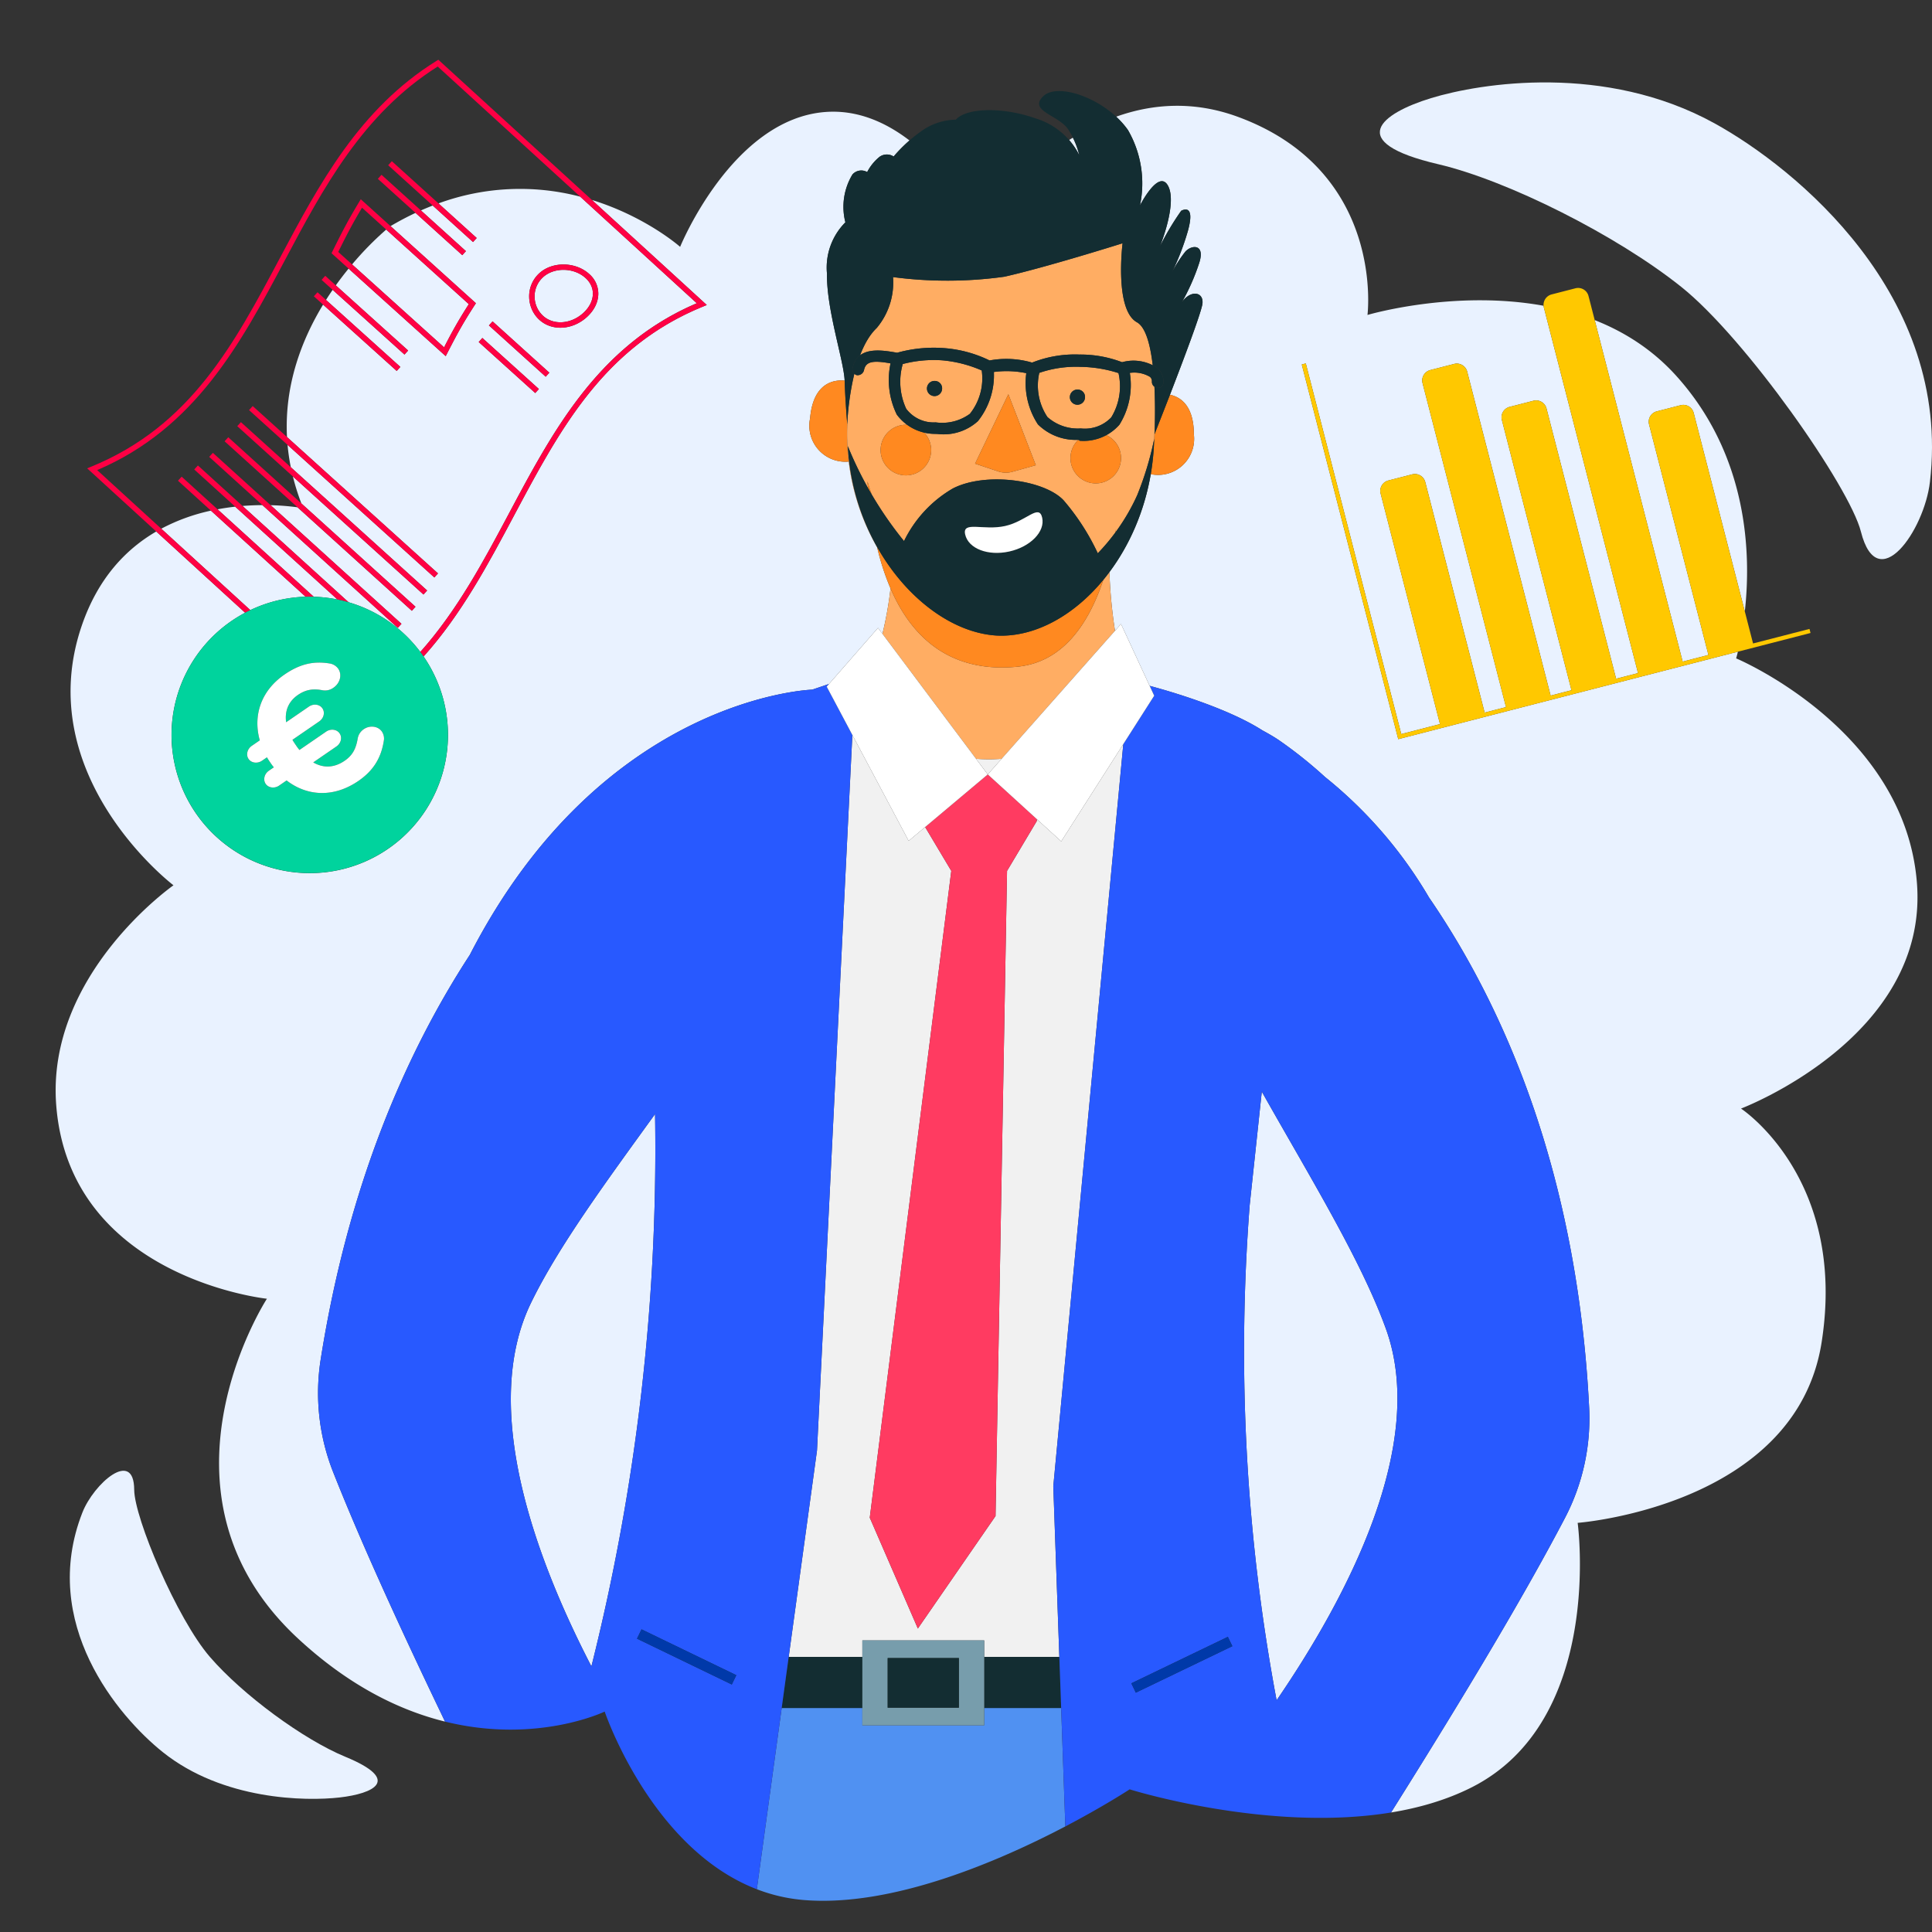 <?xml version="1.0" encoding="UTF-8"?>
<svg xmlns="http://www.w3.org/2000/svg" id="Calque_1" data-name="Calque 1" viewBox="0 0 1660 1660">
  <rect x="0" y="0" width="1660" height="1660" fill="#333333" stroke="none"/>
  <defs>
    <style>.cls-1{fill:none;}.cls-2{fill:#e9f2ff;}.cls-3{fill:#ffc800;}.cls-4{fill:#f04;}.cls-5{fill:#5091f2;}.cls-6{fill:#f1f1f1;}.cls-7{fill:#132d32;}.cls-8{fill:#779dac;}.cls-9{fill:#2859ff;}.cls-10{fill:#0039a9;}.cls-11{fill:#ffad63;}.cls-12{fill:#ff8920;}.cls-13{fill:#122d32;}.cls-14{fill:#fff;}.cls-15{fill:#ff3b61;}.cls-16{fill:#00d39d;}</style>
  </defs>
  <title>btob-homme</title>
  <path class="cls-1" d="M331.848,197.253q-10.4-9.387-20.794-18.775c-8.391,14.067-12.8,22.6-20.432,38l11.891,10.717A269.486,269.486,0,0,1,331.848,197.253Z"></path>
  <path class="cls-1" d="M152.925,413.028l3.147-3.458q15.412,14.022,30.833,28.032c5.187-.976,10.267-1.715,15.183-2.261q-17.595-15.978-35.2-31.95l3.144-3.46q19.165,17.409,38.342,34.8c6.051-.493,11.792-.707,17.1-.735q-22.858-20.724-45.722-41.442l3.142-3.464q24.8,22.5,49.622,44.976a210.572,210.572,0,0,1,23.114,1.809q-31.327-28.357-62.657-56.712l3.138-3.466q31.411,28.448,62.839,56.875a196.173,196.173,0,0,1-7.3-23.194q-23.892-21.6-47.787-43.2L207,362.713q21.431,19.386,42.871,38.759a179.712,179.712,0,0,1-2.8-19.228Q230.534,367.3,213.988,352.36l3.134-3.468q14.734,13.312,29.473,26.618c-2.334-44.7,12.694-83.61,31.006-113.78l-7.926-7.14,3.129-3.473,7.3,6.575q2.826-4.468,5.719-8.657l-9.506-8.563L279.445,237l9.081,8.181c3.68-5.151,7.38-9.954,11-14.388l-13.348-12.03-1.316-1.185.786-1.589c8.624-17.433,13.106-26.146,22.859-42.356l1.464-2.432,2.106,1.9q11.73,10.589,23.459,21.181,10.86-6.407,21.489-11.358l-32.37-29.268,3.134-3.468c13.439,12.149,23.766,21.485,33.875,30.626q5.1-2.256,10.14-4.2c-11.568-10.471-22.891-20.719-38.271-34.637l3.138-3.466c16.172,14.635,27.859,25.213,40.062,36.258a203.72,203.72,0,0,1,121.787-5.8Q437.413,113.129,376.091,57.172c-64.412,40.6-98.453,104.617-131.376,166.543C207.034,294.588,168.084,367.842,83.483,403.91q27.246,24.925,55.072,50.364a164.728,164.728,0,0,1,42.673-15.515Q167.08,425.89,152.925,413.028Z"></path>
  <path class="cls-2" d="M921.851,118.279q-1.639,1.006-3.253,2.031a61.791,61.791,0,0,1,8.776,13.125A71.276,71.276,0,0,0,921.851,118.279Z"></path>
  <path class="cls-2" d="M186.906,437.6q41.31,37.574,82.639,75.129a119.407,119.407,0,0,1,20.409,2.366q-43.94-39.87-87.865-79.756C197.173,435.887,192.093,436.625,186.906,437.6Z"></path>
  <path class="cls-2" d="M1467.905,562.751l-51.014-198.077a9.222,9.222,0,0,1,6.631-11.23l20.5-5.279a9.223,9.223,0,0,1,11.231,6.631l43.925,170.553c5.448-48.945,3.185-133.459-58.8-202.288-20.475-22.734-44.753-38.012-70.178-48.015l75.565,293.409Z"></path>
  <path class="cls-2" d="M466.637,271.4c8.986,8.136,23.724,7.162,34.28-2.264,5.444-4.861,8.456-10.819,8.481-16.775a16.764,16.764,0,0,0-.812-5.268,19.055,19.055,0,0,0-5.472-8.211c-10.08-9.168-27.25-9.4-36.742-.5a22.1,22.1,0,0,0-7.024,16.512A22.514,22.514,0,0,0,466.637,271.4Z"></path>
  <path class="cls-2" d="M275.59,1167.709c23.62-149.345,73.179-262.971,128.047-347.206,114.317-222.287,294.21-227.949,294.21-227.949h0L712.3,587.68l42.092-48.18,3.822,5.1a311.647,311.647,0,0,0,6.926-39.027,215.617,215.617,0,0,1-11.466-35.258A196.978,196.978,0,0,1,729.255,396.6a30.955,30.955,0,0,1-33.2-37.214c2.654-31.218,21.172-33.159,29.677-32.362-.672-17.164-15.645-60.734-15.178-91.9a55.07,55.07,0,0,1,15.812-44.1,53.759,53.759,0,0,1,6.072-41.11,10.12,10.12,0,0,1,12.649-2.071,41.343,41.343,0,0,1,10.546-13.029,10.736,10.736,0,0,1,12.191-.348,128.378,128.378,0,0,1,13.623-13.773c-20.131-15.46-44.633-26.612-72.456-24.45C628.994,102.459,584.375,212.1,584.375,212.1s-29.048-25.836-75.807-40.285q48.259,44.1,95.982,87.758l2.725,2.493-3.418,1.4c-85.143,34.793-122.544,105.03-162.143,179.392-22.385,42.037-45.293,85.019-77.773,121.209.026.038.054.075.08.113a118.766,118.766,0,1,1-165.126-30.611,120.049,120.049,0,0,1,11.729-7.1q-38.576-35.237-76.368-69.786c-26.266,15.283-50.161,40.352-64.031,80.967C26.006,667.133,149.061,760.65,149.061,760.65S39.424,837.267,48.332,949.862c11.7,148.262,181.008,166.031,181.008,166.031s-108.265,166.647,26.592,291.831c44.25,41.076,87.845,61.966,126.449,71.495-42.677-88.782-74.1-158.677-96.305-214.814A184.666,184.666,0,0,1,275.59,1167.709Z"></path>
  <path class="cls-2" d="M562.9,962.1l-.067-4.884c-41.868,57.909-83.143,113.924-106.613,162.278-43.852,90.344,3.868,219.44,51.923,312.268A1825.07,1825.07,0,0,0,562.9,962.1Z"></path>
  <path class="cls-2" d="M376.734,174.77l32.833,29.722-3.138,3.466c-13.776-12.472-24.3-22-34.624-31.343q-5.038,1.949-10.14,4.2c11.685,10.566,23.08,20.872,38.656,34.963l-3.137,3.469c-16.244-14.694-27.94-25.273-40.159-36.322Q346.4,187.9,335.535,194.284q35.949,32.453,71.894,64.912l1.478,1.335-1.081,1.67c-10.331,15.951-14.864,24.356-23.47,41.1l-1.389,2.7-2.254-2.033q-40.589-36.589-81.187-73.174c-3.619,4.434-7.319,9.237-11,14.388l62.148,55.986-3.129,3.473-61.724-55.6q-2.885,4.189-5.719,8.657l63.887,57.55-3.129,3.473L277.6,261.731c-18.312,30.17-33.34,69.081-31.006,113.78Q311.456,434.1,376.33,492.681l-3.133,3.471q-63.071-56.939-126.122-113.908a179.712,179.712,0,0,0,2.8,19.228q58.548,52.946,117.109,105.877l-3.134,3.468q-56.109-50.7-112.2-101.433a196.173,196.173,0,0,0,7.3,23.194q49.02,44.373,98.045,88.74l-3.137,3.469q-49.126-44.442-98.228-88.907a210.572,210.572,0,0,0-23.114-1.809q56.2,50.956,112.422,101.9l-3.139,3.466Q283.623,486.737,225.479,434c-5.31.028-11.051.242-17.1.735q45.565,41.376,91.146,82.734a118.173,118.173,0,0,1,61.608,42.7c31.789-35.67,54.38-78.053,76.456-119.508,37.745-70.881,76.751-144.14,161.106-180.106q-49.707-45.472-100.173-91.585A203.72,203.72,0,0,0,376.734,174.77ZM459.886,337.7,411.3,293.856l3.133-3.471,48.582,43.848Zm8.984-14.022-48.781-44.068,3.133-3.471L472,320.214Zm-5.7-88.71c11.17-10.475,31.3-10.263,43.087.454a22.43,22.43,0,0,1,7.812,16.959c-.032,7.3-3.6,14.486-10.041,20.241-12.344,11.023-29.771,11.987-40.534,2.243a26.818,26.818,0,0,1-7.485-11.646,27.747,27.747,0,0,1-1.341-8.286A26.734,26.734,0,0,1,463.175,234.971Z"></path>
  <path class="cls-2" d="M1084.154,937.963l-10.409,97.524a1626.978,1626.978,0,0,0,23.131,425.434c60.021-87.633,129.91-219.345,93.992-318.964C1169.577,1082.9,1125.241,1010.9,1084.154,937.963Z"></path>
  <path class="cls-2" d="M181.228,438.759a164.728,164.728,0,0,0-42.673,15.515q37.83,34.584,76.532,69.936a118.06,118.06,0,0,1,47.5-11.485Q221.9,475.747,181.228,438.759Z"></path>
  <path class="cls-2" d="M1491.718,565.686s.61-2.03,1.514-5.75L1201.4,635.1l-.447-1.738-82.466-320.2,3.477-.9,82.019,318.466,33.283-8.572-51.013-198.077a9.222,9.222,0,0,1,6.631-11.23l20.5-5.279a9.223,9.223,0,0,1,11.231,6.631l51.013,198.077,18.345-4.725L1222.278,329.2a9.222,9.222,0,0,1,6.631-11.23l20.5-5.279a9.223,9.223,0,0,1,11.231,6.631l71.687,278.346,17.907-4.612L1290.424,360.84a9.222,9.222,0,0,1,6.631-11.23l20.5-5.279a9.223,9.223,0,0,1,11.231,6.631l59.807,232.218,18.815-4.846-80.9-314.12a9.24,9.24,0,0,1-.248-1.5c-77.265-14.072-151.3,7.9-151.3,7.9s15.6-123.552-111.283-170.205c-38.361-14.1-73.827-11.138-104.646-.138a71.98,71.98,0,0,1,10.131,11.464,91.564,91.564,0,0,1,10.309,64.827s16.128-31.924,24.176-16.808-6.973,51.862-6.973,51.862a234.53,234.53,0,0,1,18.23-30.516c3.985-2.008,11.432-3.368,5.787,17.187a219.1,219.1,0,0,1-14.23,36.778,107.878,107.878,0,0,1,12.1-18.974c5.423-5.85,17.235-6.657,11.748,10.056a185.317,185.317,0,0,1-14.895,33.71c6.973-10.578,18.658-9.645,17.788.743-.546,6.68-16.109,47.933-27.958,78.575,9.024,1.93,20.533,9.26,20.543,34.1a30.993,30.993,0,0,1-37.034,34.141c-5.55,32.448-18.46,61.286-35.533,84.157a430.125,430.125,0,0,0,4.787,50.4l5.178-5.848L987.8,589.294c14.508,3.859,65.93,18.4,96.99,38.318,5.288,2.851,10.137,5.685,13.87,8.223a373.649,373.649,0,0,1,39.847,31.786,377.269,377.269,0,0,1,89.3,103.482c64.936,94.548,127.346,237.294,137.587,437.876a184.678,184.678,0,0,1-20.643,95.046c-33.347,63.669-81.752,145.346-149.542,253.288,24.061-3.94,47.479-10.689,68.726-21.326,114.9-57.524,91.612-227.532,91.612-227.532S1543,1294.41,1565.159,1153.332,1495.9,952.495,1495.9,952.495s161.271-60.925,151.177-193.444S1491.718,565.686,1491.718,565.686Z"></path>
  <path class="cls-2" d="M402.821,261.334q-35.482-32.045-70.973-64.081a269.486,269.486,0,0,0-29.335,29.938q39.54,35.635,79.074,71.271A383.3,383.3,0,0,1,402.821,261.334Z"></path>
  <path class="cls-2" d="M1473.233,106.013c-93.936-51.827-201.051-34.731-243.715-21.678s-75.193,37.7,6.233,56.758c59.72,14,153.3,61.026,208.845,105.429s144.593,171.862,154.326,210.284c14.32,56.493,54.435-.8,59.312-42.794C1676.918,253.492,1542.785,144.376,1473.233,106.013Z"></path>
  <path class="cls-2" d="M296.7,1509.441c-35.846-14.748-88.12-53.09-116.393-85.845s-64.862-119.3-65-143.588c-.179-35.692-34.791-5.268-44.527,19.622-37.252,95.058,30.887,175.273,69.11,205.84,51.666,41.3,122.71,42.279,151.889,38.939S345.563,1529.593,296.7,1509.441Z"></path>
  <path class="cls-3" d="M1407.4,578.333l-18.815,4.846-59.807-232.218a9.223,9.223,0,0,0-11.231-6.631l-20.5,5.279a9.222,9.222,0,0,0-6.631,11.23l59.806,232.218-17.907,4.612-71.687-278.346a9.223,9.223,0,0,0-11.231-6.631l-20.5,5.279a9.222,9.222,0,0,0-6.631,11.23l71.687,278.346-18.345,4.725L1224.606,414.2a9.223,9.223,0,0,0-11.231-6.631l-20.5,5.279a9.222,9.222,0,0,0-6.631,11.23l51.013,198.077-33.283,8.572L1121.96,312.257l-3.477.9,82.466,320.2.447,1.738,291.836-75.16,62.405-16.072-.9-3.477-48.479,12.485-7.089-27.524L1455.25,354.8a9.223,9.223,0,0,0-11.231-6.631l-20.5,5.279a9.222,9.222,0,0,0-6.631,11.23l51.014,198.077-22.145,5.7L1370.2,275.045l-5.333-20.711a9.223,9.223,0,0,0-11.231-6.631l-20.5,5.279a9.285,9.285,0,0,0-6.631,11.23Z"></path>
  <path class="cls-4" d="M215.087,524.21Q176.43,488.9,138.555,454.274q-27.808-25.422-55.072-50.364c84.6-36.068,123.551-109.322,161.231-180.195,32.924-61.926,66.964-125.947,131.376-166.543q61.162,55.81,122.429,111.794,50.366,46.022,100.173,91.585c-84.355,35.966-123.361,109.225-161.106,180.106-22.075,41.455-44.667,83.838-76.456,119.508.956,1.277,1.9,2.572,2.809,3.9,32.48-36.19,55.389-79.172,77.773-121.209,39.6-74.361,77-144.6,162.143-179.392l3.418-1.4-2.725-2.493Q556.917,216,508.569,171.814,443.393,112.256,377.932,52.523l-1.307-1.192-1.5.931c-66.46,41.207-101.069,106.3-134.539,169.256C201.056,295.872,163.717,366.1,78.32,401L74.9,402.4l2.725,2.493q28,25.62,56.629,51.789Q172,491.186,210.623,526.463,212.84,525.287,215.087,524.21Z"></path>
  <path class="cls-4" d="M463.5,274.867c10.763,9.744,28.19,8.78,40.534-2.243,6.443-5.754,10.009-12.943,10.041-20.241a22.43,22.43,0,0,0-7.812-16.959c-11.784-10.717-31.917-10.929-43.087-.454a26.734,26.734,0,0,0-8.5,19.964,27.747,27.747,0,0,0,1.341,8.286A26.818,26.818,0,0,0,463.5,274.867Zm2.874-36.485c9.492-8.9,26.662-8.667,36.742.5a19.055,19.055,0,0,1,5.472,8.211,16.764,16.764,0,0,1,.812,5.268c-.025,5.956-3.037,11.914-8.481,16.775-10.556,9.427-25.294,10.4-34.28,2.264a22.514,22.514,0,0,1-7.289-16.507A22.1,22.1,0,0,1,466.372,238.383Z"></path>
  <rect class="cls-4" x="443.709" y="267.042" width="4.675" height="65.741" transform="translate(-75.51 429.85) rotate(-47.906)"></rect>
  <rect class="cls-4" x="434.824" y="281.323" width="4.676" height="65.443" transform="translate(-88.873 428.159) rotate(-47.932)"></rect>
  <path class="cls-4" d="M409.566,204.492,376.734,174.77c-12.2-11.045-23.89-21.623-40.062-36.258l-3.138,3.466c15.379,13.918,26.7,24.166,38.271,34.637,10.327,9.347,20.848,18.871,34.624,31.343Z"></path>
  <path class="cls-4" d="M400.32,215.779c-15.577-14.09-26.972-24.4-38.656-34.963-10.109-9.142-20.436-18.477-33.875-30.626l-3.134,3.468,32.37,29.268c12.218,11.049,23.915,21.628,40.159,36.322Z"></path>
  <polygon class="cls-4" points="350.674 301.168 288.526 245.181 279.445 237 276.315 240.473 285.821 249.036 347.545 304.641 350.674 301.168"></polygon>
  <polygon class="cls-4" points="343.989 315.243 280.102 257.693 272.804 251.118 269.675 254.591 277.601 261.731 340.86 318.716 343.989 315.243"></polygon>
  <path class="cls-4" d="M170.035,399.931l-3.144,3.46q17.593,15.981,35.2,31.95,43.924,39.887,87.865,79.756,4.83.987,9.57,2.371-45.582-41.357-91.146-82.734Q189.21,417.329,170.035,399.931Z"></path>
  <path class="cls-4" d="M156.073,409.57l-3.147,3.458q14.146,12.871,28.3,25.731,40.671,36.993,81.36,73.966,3.481-.1,6.957.006Q228.22,475.172,186.906,437.6,171.493,423.582,156.073,409.57Z"></path>
  <path class="cls-4" d="M344.943,535.969q-56.23-50.93-112.422-101.9-24.808-22.491-49.622-44.976l-3.142,3.464Q202.61,413.286,225.479,434,283.634,486.726,341.8,539.434Z"></path>
  <path class="cls-4" d="M366.984,507.349q-58.567-52.922-117.109-105.877Q228.441,382.09,207,362.713l-3.137,3.469q23.886,21.608,47.787,43.2,56.093,50.723,112.2,101.433Z"></path>
  <path class="cls-4" d="M357,521.318q-49.034-44.357-98.045-88.74-31.418-28.439-62.839-56.875l-3.138,3.466q31.319,28.365,62.657,56.712,49.112,44.456,98.228,88.907Z"></path>
  <path class="cls-4" d="M376.33,492.681q-64.878-58.571-129.735-117.17-14.734-13.311-29.473-26.618l-3.134,3.468q16.541,14.946,33.087,29.883Q310.131,439.207,373.2,496.152Z"></path>
  <path class="cls-4" d="M382.967,306l1.389-2.7c8.606-16.741,13.139-25.147,23.47-41.1l1.081-1.67-1.478-1.335q-35.944-32.462-71.894-64.912-11.73-10.59-23.459-21.181l-2.106-1.9-1.464,2.432c-9.752,16.21-14.235,24.922-22.859,42.356l-.786,1.589,1.316,1.185,13.348,12.03q40.6,36.586,81.188,73.174Zm-92.344-89.525c7.63-15.4,12.041-23.929,20.432-38q10.4,9.386,20.794,18.775,35.488,32.038,70.973,64.081a383.3,383.3,0,0,0-21.234,37.129q-39.532-35.637-79.074-71.271Z"></path>
  <path class="cls-5" d="M845.639,1467.546v14.875H740.948v-14.875H671.634l-21.352,155.7a145.3,145.3,0,0,0,40.73,9.309c75.794,6.106,167.169-33.314,224.343-63.275l-3.6-101.736Z"></path>
  <polygon class="cls-6" points="848.762 665.465 848.701 665.41 848.635 665.465 848.762 665.465"></polygon>
  <path class="cls-6" d="M860.581,651.993a158.969,158.969,0,0,1-21.943-.02L848.7,665.41Z"></path>
  <polygon class="cls-6" points="890.812 703.784 890.812 705.45 865.264 748.289 855.377 1302.61 788.635 1399.249 747.319 1304.032 817.361 748.289 794.893 710.614 780.732 722.511 732.354 631.47 701.972 1246.312 677.653 1423.653 740.948 1423.653 740.948 1409.465 845.639 1409.465 845.639 1423.653 910.197 1423.653 905.005 1277.041 965.16 639.347 911.815 722.924 890.812 703.784"></polygon>
  <polygon class="cls-7" points="845.639 1467.546 911.752 1467.546 910.197 1423.653 845.639 1423.653 845.639 1467.546"></polygon>
  <polygon class="cls-7" points="740.948 1423.653 677.653 1423.653 671.634 1467.546 740.948 1467.546 740.948 1423.653"></polygon>
  <path class="cls-8" d="M845.639,1409.465H740.948v72.957H845.639Zm-82.937,15.16h61.183v42.636H762.7Z"></path>
  <rect class="cls-7" x="762.702" y="1424.625" width="61.183" height="42.636"></rect>
  <path class="cls-9" d="M677.653,1423.653l24.319-177.34L732.354,631.47,710.3,589.97l2-2.29-14.455,4.874h0S517.954,598.216,403.637,820.5c-54.869,84.235-104.428,197.861-128.047,347.206a184.666,184.666,0,0,0,10.486,96.7c22.2,56.137,53.628,126.032,96.305,214.814,79.046,19.511,137.172-8.613,137.172-8.613s39.58,117.545,130.729,152.642l21.352-155.7Zm-45.008,15.686-3.877,8.018-81.445-39.389,3.879-8.018ZM456.223,1119.5c23.47-48.354,64.746-104.369,106.613-162.278l.067,4.884a1825.07,1825.07,0,0,1-54.757,469.662C460.091,1338.938,412.371,1209.842,456.223,1119.5Z"></path>
  <path class="cls-9" d="M1365.4,1208.979C1355.156,1008.4,1292.746,865.651,1227.81,771.1a377.269,377.269,0,0,0-89.3-103.482,373.649,373.649,0,0,0-39.847-31.786c-3.733-2.538-8.583-5.372-13.87-8.223-31.061-19.919-82.482-34.459-96.99-38.318l3.913,8.454-26.551,41.6-60.155,637.694,5.192,146.612,1.555,43.893,3.6,101.736c33.5-17.554,55.257-31.862,55.257-31.862s118.54,37.262,224.6,19.893c67.79-107.942,116.195-189.619,149.542-253.288A184.678,184.678,0,0,0,1365.4,1208.979ZM975.914,1454.354l-3.863-8.025,82.938-39.934,3.863,8.025Zm120.962,6.566a1626.978,1626.978,0,0,1-23.131-425.434l10.409-97.524c41.087,72.934,85.423,144.941,106.714,203.993C1226.786,1241.575,1156.9,1373.286,1096.876,1460.92Z"></path>
  <rect class="cls-10" x="585.531" y="1378.418" width="8.906" height="90.469" transform="translate(-948.522 1334.956) rotate(-64.191)"></rect>
  <rect class="cls-10" x="969.426" y="1425.921" width="92.052" height="8.907" transform="translate(-519.993 582.127) rotate(-25.71)"></rect>
  <path class="cls-11" d="M874.121,572.838c-47.447,4.69-86.422-14.941-108.979-67.263a311.647,311.647,0,0,1-6.926,39.027l80.421,107.371a158.969,158.969,0,0,0,21.943.02l97.424-110.026a430.125,430.125,0,0,1-4.787-50.4q-2.552,3.418-5.219,6.662C935.42,535.568,913.62,568.976,874.121,572.838Z"></path>
  <path class="cls-12" d="M992.179,367.119q-.327,6.944-.626,13.83a208.935,208.935,0,0,1-2.8,26.457,30.993,30.993,0,0,0,37.034-34.141c-.01-24.838-11.519-32.168-20.543-34.1-7.363,19.041-13.294,33.988-13.294,33.988S992.066,370.91,992.179,367.119Z"></path>
  <path class="cls-12" d="M727.99,364.627c-.008-.092-1.74-20.54-2.229-36.726,0-.279-.021-.586-.032-.881-8.505-.8-27.023,1.144-29.677,32.362a30.955,30.955,0,0,0,33.2,37.214A195.139,195.139,0,0,1,727.99,364.627Z"></path>
  <path class="cls-12" d="M727.992,364.587c.039-.9.081-1.8.123-2.693C728.03,363.432,728,364.378,727.992,364.587Z"></path>
  <path class="cls-11" d="M728.465,383.336a321.762,321.762,0,0,0,17.319,35.947q-.24-2.821-.448-5.7c1.075,3.894,2.337,7.7,3.738,11.438a321.721,321.721,0,0,0,27.679,39.886,105.545,105.545,0,0,1,41.885-45.174c27.986-14.468,78.551-7.542,95.185,10.1a198.4,198.4,0,0,1,29.41,45.553,176.349,176.349,0,0,0,14.8-17.464c.806-2.719,1.11-4.356,1.11-4.356q-.343,1.891-.709,3.8a176.347,176.347,0,0,0,18.639-31.839,272.478,272.478,0,0,0,14.642-48.494l-.158,3.905q.291-6.879.626-13.83c.221-7.375.427-20.636-.266-34.815a5.192,5.192,0,0,1-2.2-4.3c0-.082,0-.164.008-.246a4.743,4.743,0,0,0-1.8-4.048,26.526,26.526,0,0,0-17.158-3.315,64.434,64.434,0,0,1-8.947,44.536,40.933,40.933,0,0,1-11.253,8.967,21.71,21.71,0,0,1-10,41.409h-.007a21.7,21.7,0,0,1-14.142-37.315c-.241-.019-.52-.032-.84-.048a46.121,46.121,0,0,1-33.8-13.329A64.717,64.717,0,0,1,881.8,320.63a83.22,83.22,0,0,0-27.838-1.017,63.346,63.346,0,0,1-13.711,42.236A43.925,43.925,0,0,1,805.5,372.885l-1.977-.079a40.93,40.93,0,0,1-9.491-1.1,21.7,21.7,0,0,1-16.6,36.691h-.007a21.709,21.709,0,0,1,1.834-43.38c.069,0,.136.01.205.014a40.911,40.911,0,0,1-8.941-8.828,67.824,67.824,0,0,1-5.357-43.98c-15.684-2.866-21.3-1.4-22.788,5.764a5.6,5.6,0,0,1-5.455,4.4h-.664a5.084,5.084,0,0,1-2.2-1.235,232.078,232.078,0,0,0-5.948,40.746c-.042.9-.084,1.8-.123,2.693v.04a196.55,196.55,0,0,0,25.686,105.69c-.039-.16-.079-.315-.117-.475A197.4,197.4,0,0,1,728.465,383.336Zm137.924-44.6,23.591,60.985-20.238,5.661a20.761,20.761,0,0,1-12.649-.538l-19.29-6.467Z"></path>
  <path class="cls-11" d="M770.846,303.085a116.439,116.439,0,0,1,39.08-4.071A106.974,106.974,0,0,1,850.25,309.7a78.837,78.837,0,0,1,36.559,1.856,99.115,99.115,0,0,1,40.534-6.93,100.162,100.162,0,0,1,36.76,6.589,36.512,36.512,0,0,1,26.339,2.621c-2.016-17.3-5.981-32.727-13.562-36.927-19.543-10.831-12.349-67.895-12.349-67.895s-65.634,20.7-101.605,28.745a355.661,355.661,0,0,1-95.628.316,60.781,60.781,0,0,1-14.009,43.735c-6.139,5.843-10.792,14.244-14.323,23.476C747.038,299.1,760.425,301.218,770.846,303.085Z"></path>
  <path class="cls-11" d="M775.647,312.8a55.183,55.183,0,0,0,3,38.469,29.521,29.521,0,0,0,25.3,11.637,40.256,40.256,0,0,0,29.394-7.352A48.8,48.8,0,0,0,843.51,318.3a108.362,108.362,0,0,0-34-8.712,104.718,104.718,0,0,0-33.868,3.194Zm27.587,14.5h0a6.325,6.325,0,0,1,6.246,6.4q0,.191-.016.381a6.514,6.514,0,1,1-6.234-6.783Z"></path>
  <path class="cls-11" d="M899.957,358.322a39.228,39.228,0,0,0,28.666,9.8,31.324,31.324,0,0,0,26.168-9.487,51.247,51.247,0,0,0,6.229-38.09A112.262,112.262,0,0,0,928.2,315.2a96.89,96.89,0,0,0-35.228,5.17A48.824,48.824,0,0,0,899.957,358.322Zm26.069-23.591h0a6.325,6.325,0,0,1,6.247,6.4q0,.191-.016.381a6.514,6.514,0,1,1-6.234-6.783Z"></path>
  <path class="cls-12" d="M869.741,405.378l20.238-5.661-23.591-60.985L837.8,398.373l19.29,6.467A20.761,20.761,0,0,0,869.741,405.378Z"></path>
  <path class="cls-13" d="M802.684,340.317a6.515,6.515,0,0,0,6.783-6.234q.014-.19.016-.381a6.325,6.325,0,0,0-6.246-6.4h0a6.514,6.514,0,0,0-.549,13.017Z"></path>
  <path class="cls-13" d="M925.477,347.748a6.515,6.515,0,0,0,6.783-6.234q.014-.19.016-.381a6.325,6.325,0,0,0-6.247-6.4h0a6.514,6.514,0,0,0-.549,13.017Z"></path>
  <path class="cls-12" d="M874.121,572.838c39.5-3.862,61.3-37.27,73.879-74.613-25.975,31.477-60.082,49.836-92.537,47.8-37.825-2.7-77.161-32.3-101.9-76.179.038.16.078.316.117.475a215.617,215.617,0,0,0,11.466,35.258C787.7,557.9,826.674,577.528,874.121,572.838Z"></path>
  <path class="cls-12" d="M958.03,457.927c.136-.183.266-.368.4-.552q.364-1.912.709-3.8S958.836,455.209,958.03,457.927Z"></path>
  <path class="cls-12" d="M745.784,419.283q1.617,2.886,3.29,5.739c-1.4-3.735-2.663-7.544-3.738-11.438Q745.544,416.462,745.784,419.283Z"></path>
  <path class="cls-7" d="M991.711,377.043a272.478,272.478,0,0,1-14.642,48.494,176.347,176.347,0,0,1-18.639,31.839c-.135.183-.265.369-.4.552a176.349,176.349,0,0,1-14.8,17.464,198.4,198.4,0,0,0-29.41-45.553c-16.634-17.646-67.2-24.571-95.185-10.1a105.545,105.545,0,0,0-41.885,45.174,321.721,321.721,0,0,1-27.679-39.886q-1.676-2.852-3.29-5.739a321.762,321.762,0,0,1-17.319-35.947,197.4,197.4,0,0,0,25.095,86.506c24.743,43.883,64.079,73.479,101.9,76.179,32.455,2.039,66.562-16.32,92.537-47.8q2.671-3.236,5.219-6.662c17.073-22.871,29.982-51.709,35.533-84.157a208.935,208.935,0,0,0,2.8-26.457ZM829.28,459.184c-2.656-11.859,15.764-3.067,34.39-7.242,18.215-4.079,29.03-19.385,31.781-7.1,2.656,11.874-10.025,24.935-28.224,29S832.03,471.47,829.28,459.184Z"></path>
  <path class="cls-14" d="M867.227,473.841c18.2-4.064,30.88-17.124,28.224-29-2.751-12.286-13.566,3.02-31.781,7.1-18.626,4.174-37.046-4.617-34.39,7.242C832.03,471.47,849.028,477.905,867.227,473.841Z"></path>
  <path class="cls-12" d="M779.26,365.018a21.709,21.709,0,0,0-1.834,43.38h.007a21.7,21.7,0,0,0,16.6-36.691,40.956,40.956,0,0,1-14.566-6.675C779.4,365.028,779.329,365.02,779.26,365.018Z"></path>
  <path class="cls-12" d="M927.532,378.688c.012-.5-.361-.634-1.121-.7a21.7,21.7,0,0,0,14.142,37.315h.007a21.71,21.71,0,0,0,10-41.409A40.945,40.945,0,0,1,927.532,378.688Z"></path>
  <path class="cls-7" d="M767.82,134.462a10.736,10.736,0,0,0-12.191.348,41.343,41.343,0,0,0-10.546,13.029,10.12,10.12,0,0,0-12.649,2.071,53.759,53.759,0,0,0-6.072,41.11,55.07,55.07,0,0,0-15.812,44.1c-.466,31.166,14.506,74.737,15.178,91.9.011.3.029.6.032.881.489,16.186,2.222,36.634,2.229,36.726v-.04c.006-.209.038-1.155.123-2.693a232.078,232.078,0,0,1,5.948-40.746,5.118,5.118,0,0,1-1.519-4.868c1.083-5.158,3.377-8.661,6.422-10.994,3.53-9.232,8.184-17.633,14.323-23.476A60.781,60.781,0,0,0,767.3,238.076a355.661,355.661,0,0,0,95.628-.316c35.972-8.048,101.605-28.745,101.605-28.745s-7.194,57.064,12.349,67.895c7.58,4.2,11.545,19.622,13.562,36.927a36.428,36.428,0,0,1,3.752,2.19,15.336,15.336,0,0,1,5.408,12.792,4.522,4.522,0,0,1-4.595,4.448l-.149,0a5.17,5.17,0,0,1-2.944-.957c.693,14.18.487,27.44.266,34.815-.113,3.791-.23,6.035-.23,6.035s5.931-14.947,13.294-33.988c11.85-30.642,27.412-71.895,27.958-78.575.87-10.388-10.815-11.321-17.788-.743a185.317,185.317,0,0,0,14.895-33.71c5.487-16.713-6.325-15.906-11.748-10.056a107.878,107.878,0,0,0-12.1,18.974,219.1,219.1,0,0,0,14.23-36.778c5.645-20.555-1.8-19.2-5.787-17.187a234.53,234.53,0,0,0-18.23,30.516s15.021-36.746,6.973-51.862-24.176,16.808-24.176,16.808a91.564,91.564,0,0,0-10.309-64.827,71.98,71.98,0,0,0-10.131-11.464C938.114,80.96,906.451,72.034,896.052,83c-12.27,12.523,13.677,15.812,21.835,28.3a72.428,72.428,0,0,1,9.487,22.136,61.839,61.839,0,0,0-37.347-31.623c-29.125-10.357-60.084-9.044-68.717,1.012a52.307,52.307,0,0,0-28.192,8.807,130.465,130.465,0,0,0-25.3,22.832Z"></path>
  <path class="cls-13" d="M736.924,322.383a5.6,5.6,0,0,0,5.455-4.4c1.491-7.168,7.1-8.63,22.788-5.764a67.824,67.824,0,0,0,5.357,43.98,40.968,40.968,0,0,0,33,16.6l1.977.079a43.925,43.925,0,0,0,34.754-11.036,63.346,63.346,0,0,0,13.711-42.236A83.22,83.22,0,0,1,881.8,320.63a64.717,64.717,0,0,0,9.964,43.986,46.121,46.121,0,0,0,33.8,13.329c.32.015.6.028.84.048.76.061,1.132.192,1.121.7a40.964,40.964,0,0,0,34.279-13.756,64.434,64.434,0,0,0,8.947-44.536,26.526,26.526,0,0,1,17.158,3.315,4.743,4.743,0,0,1,1.8,4.048c0,.082-.007.164-.008.246a5.215,5.215,0,0,0,5.147,5.256l.149,0a4.522,4.522,0,0,0,4.595-4.448,15.336,15.336,0,0,0-5.408-12.792,36.611,36.611,0,0,0-30.091-4.811,100.162,100.162,0,0,0-36.76-6.589,99.115,99.115,0,0,0-40.534,6.93A78.837,78.837,0,0,0,850.25,309.7a106.974,106.974,0,0,0-40.324-10.688,116.439,116.439,0,0,0-39.08,4.071c-10.42-1.867-23.808-3.98-31.879,2.2-3.045,2.332-5.34,5.836-6.422,10.994a5.206,5.206,0,0,0,3.716,6.1ZM928.2,315.2a112.262,112.262,0,0,1,32.825,5.344,51.247,51.247,0,0,1-6.229,38.09,31.324,31.324,0,0,1-26.168,9.487,39.228,39.228,0,0,1-28.666-9.8,48.824,48.824,0,0,1-6.989-37.948A96.89,96.89,0,0,1,928.2,315.2Zm-118.682-5.613a108.362,108.362,0,0,1,34,8.712,48.8,48.8,0,0,1-10.167,37.252,40.256,40.256,0,0,1-29.394,7.352,29.521,29.521,0,0,1-25.3-11.637,55.183,55.183,0,0,1-3-38.469v-.016A104.718,104.718,0,0,1,809.515,309.591Z"></path>
  <polygon class="cls-15" points="794.893 710.614 817.361 748.289 747.319 1304.032 788.635 1399.249 855.377 1302.61 865.264 748.289 890.812 705.45 890.812 703.784 848.762 665.465 848.635 665.465 794.893 710.614"></polygon>
  <polygon class="cls-14" points="794.893 710.614 848.635 665.465 848.701 665.41 838.638 651.974 758.217 544.602 754.395 539.5 712.302 587.68 710.301 589.97 732.354 631.47 780.732 722.511 794.893 710.614"></polygon>
  <polygon class="cls-14" points="860.581 651.993 848.701 665.41 848.762 665.465 890.812 703.784 911.815 722.924 965.16 639.347 991.711 597.749 987.798 589.294 963.184 536.119 958.006 541.967 860.581 651.993"></polygon>
  <path class="cls-16" d="M299.524,517.468q-4.736-1.383-9.57-2.371a119.407,119.407,0,0,0-20.409-2.366q-3.474-.1-6.957-.006a118.06,118.06,0,0,0-47.5,11.485q-2.248,1.074-4.464,2.253a120.049,120.049,0,0,0-11.729,7.1A118.738,118.738,0,1,0,364.02,564.175c-.026-.038-.053-.075-.08-.113-.913-1.326-1.853-2.621-2.809-3.9A118.173,118.173,0,0,0,299.524,517.468Zm30.4,118.092c-1.947,13.753-7.745,25.657-21.915,35.393-21.473,14.754-44.318,13.11-61.76-.379l-6.427,4.417c-3.943,2.71-9.153,2.012-11.55-1.48s-1.183-8.605,2.76-11.315l4.237-2.91a43.155,43.155,0,0,1-2.844-3.825c-1-1.456-2.2-3.2-3.051-4.755l-4.236,2.91c-3.943,2.71-9.154,2.01-11.554-1.481s-1.183-8.605,2.761-11.315l6.866-4.717c-5.791-20.636.431-42.25,21.321-56.6,14.607-10.036,26.57-11.4,38.669-9.443a11.173,11.173,0,0,1,7.417,4.536c3.5,5.091,1.618,12.371-4.08,16.287a12.3,12.3,0,0,1-9.448,2.21c-7.726-1.542-14.244-.7-21.107,4.015-8.329,5.722-11.42,14.052-10.129,23.442L265.427,607.1c3.945-2.711,9.156-2.011,11.556,1.48,2.5,3.635,1.18,8.606-2.763,11.316l-22.934,15.758c.854,1.554,1.951,3.154,2.949,4.607a45.866,45.866,0,0,0,3.043,4.116l22.935-15.756c3.945-2.711,9.156-2.011,11.555,1.478,2.5,3.635,1.183,8.608-2.762,11.318l-19.866,13.649c8.6,5.006,17.924,4.806,26.981-1.416,7.011-4.818,9.743-10.547,11.212-19.048a12.1,12.1,0,0,1,5.207-8.071c5.257-3.612,12.337-2.7,15.634,2.1A10.924,10.924,0,0,1,329.925,635.56Z"></path>
  <path class="cls-14" d="M312.541,626.53a12.1,12.1,0,0,0-5.207,8.071c-1.47,8.5-4.2,14.229-11.212,19.048-9.057,6.222-18.382,6.422-26.981,1.416l19.866-13.649c3.945-2.711,5.259-7.683,2.762-11.318-2.4-3.489-7.61-4.189-11.555-1.478l-22.935,15.756a45.866,45.866,0,0,1-3.043-4.116c-1-1.454-2.1-3.053-2.949-4.607l22.934-15.758c3.943-2.71,5.26-7.681,2.763-11.316-2.4-3.491-7.61-4.191-11.556-1.48l-19.573,13.449c-1.291-9.39,1.8-17.72,10.129-23.442,6.864-4.717,13.382-5.556,21.107-4.015a12.3,12.3,0,0,0,9.448-2.21c5.7-3.916,7.576-11.2,4.08-16.287a11.173,11.173,0,0,0-7.417-4.536c-12.1-1.96-24.062-.594-38.669,9.443-20.891,14.353-27.112,35.967-21.321,56.6l-6.866,4.717c-3.943,2.71-5.159,7.827-2.761,11.315s7.61,4.191,11.554,1.481l4.236-2.91c.854,1.554,2.051,3.3,3.051,4.755a43.155,43.155,0,0,0,2.844,3.825l-4.237,2.91c-3.943,2.71-5.159,7.826-2.76,11.315s7.607,4.189,11.55,1.48l6.427-4.417c17.442,13.489,40.288,15.133,61.76.379,14.17-9.736,19.968-21.641,21.915-35.393a10.924,10.924,0,0,0-1.75-6.931C324.879,623.832,317.8,622.918,312.541,626.53Z"></path>
</svg>
